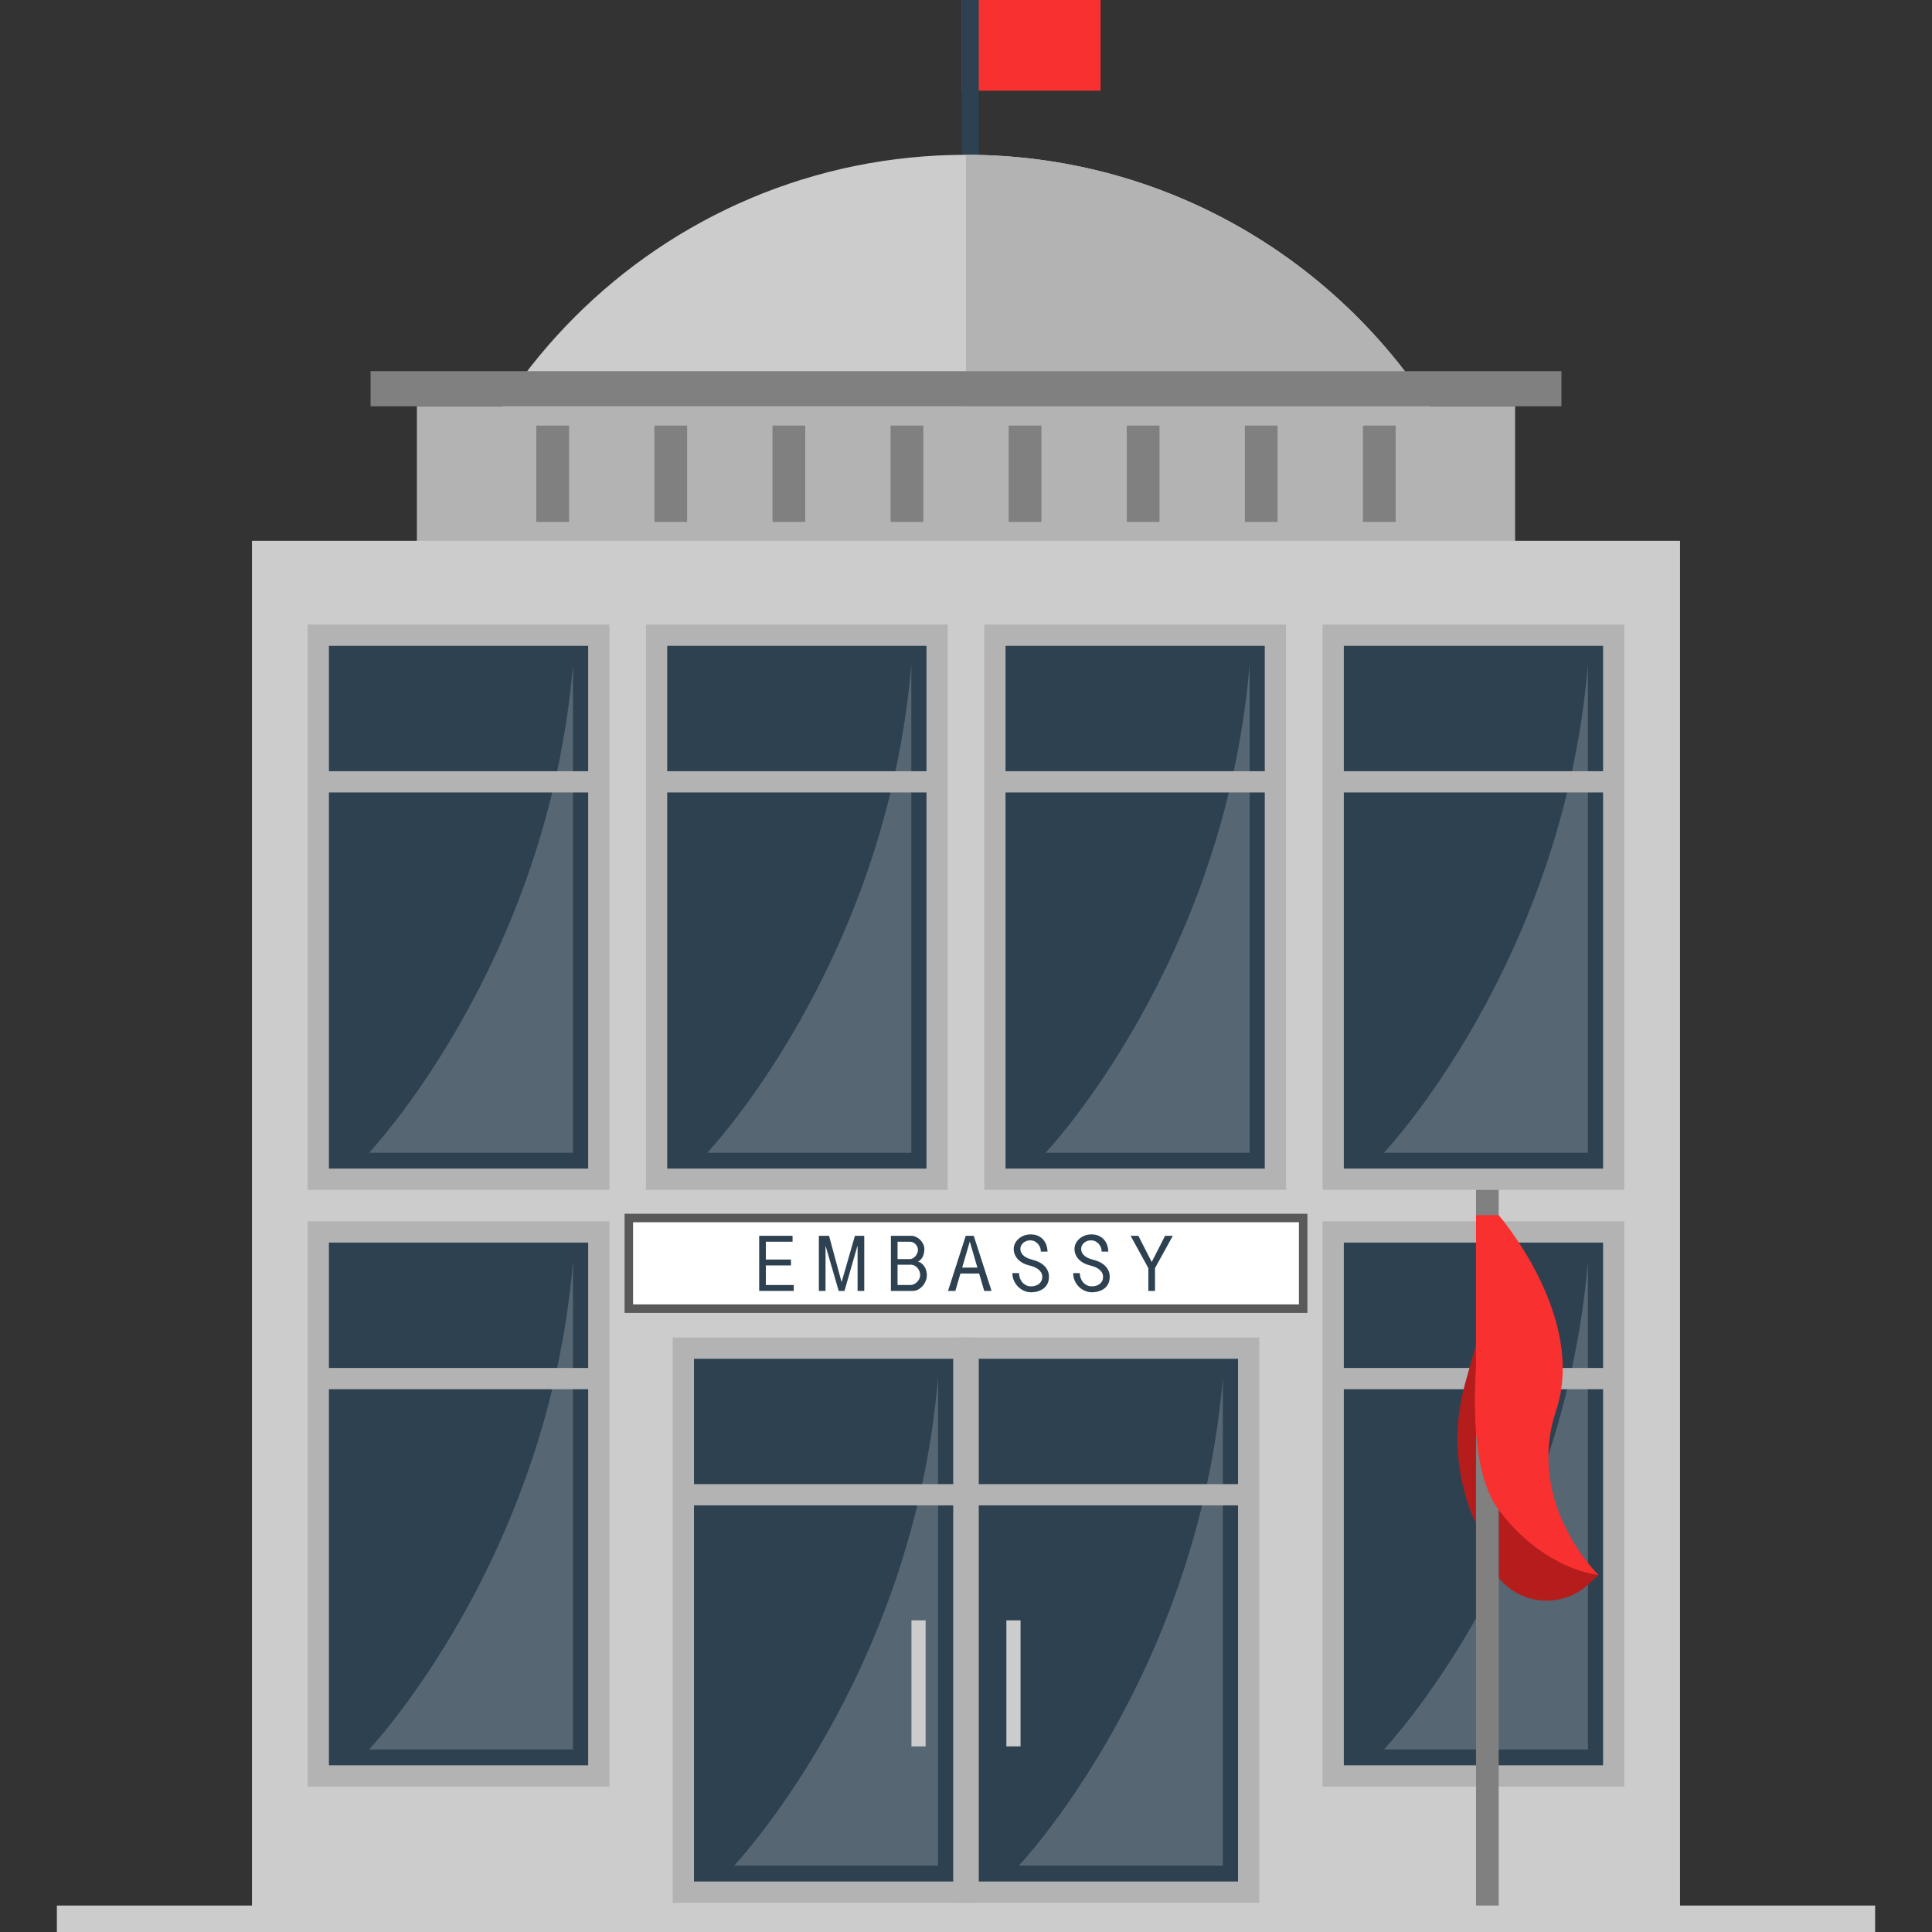 <?xml version="1.0" encoding="iso-8859-1"?>
<!-- Generator: Adobe Illustrator 19.0.0, SVG Export Plug-In . SVG Version: 6.00 Build 0)  -->
<svg version="1.1" id="Layer_1" xmlns="http://www.w3.org/2000/svg" xmlns:xlink="http://www.w3.org/1999/xlink" x="0px" y="0px"
	 viewBox="0 0 454.582 454.582" style="enable-background:new 0 0 454.582 454.582;" xml:space="preserve">
<rect x="0" y="0" width="454.582" height="454.582" fill="#333333" stroke="none"/>
<g>
	<rect x="226.291" style="fill:#F93030;" width="32.667" height="21.333"/>
	<rect x="226.291" style="fill:#2D4151;" width="4" height="48"/>
	<path style="fill:#CCCCCC;" d="M357.424,166.553c0,71.88-58.26,130.14-130.13,130.14c-71.88,0-130.14-58.26-130.14-130.14
		c0-71.87,58.26-130.13,130.14-130.13c51.74,0,96.42,30.19,117.39,73.91C352.854,127.353,357.424,146.413,357.424,166.553z"/>
	<path style="fill:#B3B3B3;" d="M344.684,110.333h-117.39v-73.91C279.034,36.423,323.714,66.613,344.684,110.333z"/>
	<g>
		<rect x="98.093" y="95.601" style="fill:#B3B3B3;" width="258.396" height="31.733"/>
		<g>
			<rect x="126.186" y="100.134" style="fill:#808080;" width="7.707" height="22.666"/>
			<rect x="153.972" y="100.134" style="fill:#808080;" width="7.707" height="22.666"/>
			<rect x="181.758" y="100.134" style="fill:#808080;" width="7.707" height="22.666"/>
			<rect x="209.544" y="100.134" style="fill:#808080;" width="7.707" height="22.666"/>
			<rect x="237.331" y="100.134" style="fill:#808080;" width="7.707" height="22.666"/>
			<rect x="265.117" y="100.134" style="fill:#808080;" width="7.707" height="22.666"/>
			<rect x="292.903" y="100.134" style="fill:#808080;" width="7.707" height="22.666"/>
			<rect x="320.689" y="100.134" style="fill:#808080;" width="7.707" height="22.666"/>
		</g>
	</g>
	<rect x="87.19" y="87.333" style="fill:#808080;" width="280.201" height="8.267"/>
	<polygon style="fill:#CCCCCC;" points="395.294,448.355 395.294,127.248 59.288,127.248 59.288,448.355 13.383,448.355 
		13.383,454.582 441.199,454.582 441.199,448.355 	"/>
	<g>
		<g>
			<rect x="158.286" y="314.702" style="fill:#B3B3B3;" width="71" height="133"/>
			<rect x="163.286" y="319.702" style="fill:#2D4151;" width="61" height="123"/>
			<path style="opacity:0.2;fill:#FCFAFA;enable-background:new    ;" d="M220.719,324.061V438.97h-48
				C172.719,438.969,214.839,394.495,220.719,324.061z"/>
			<rect x="160.786" y="349.202" style="fill:#B3B3B3;" width="66" height="5"/>
		</g>
		<g>
			<rect x="225.296" y="314.702" style="fill:#B3B3B3;" width="71" height="133"/>
			<rect x="230.296" y="319.702" style="fill:#2D4151;" width="61" height="123"/>
			<path style="opacity:0.2;fill:#FCFAFA;enable-background:new    ;" d="M287.729,324.061V438.97h-48
				C239.729,438.969,281.849,394.495,287.729,324.061z"/>
			<rect x="227.796" y="349.202" style="fill:#B3B3B3;" width="66" height="5"/>
		</g>
	</g>
	<g>
		<rect x="311.189" y="287.368" style="fill:#B3B3B3;" width="71" height="133"/>
		<rect x="316.189" y="292.368" style="fill:#2D4151;" width="61" height="123"/>
		<path style="opacity:0.2;fill:#FCFAFA;enable-background:new    ;" d="M373.623,296.728v114.909h-48
			C325.622,411.637,367.743,367.162,373.623,296.728z"/>
		<rect x="313.689" y="321.868" style="fill:#B3B3B3;" width="66" height="5"/>
	</g>
	<g>
		<rect x="72.392" y="287.368" style="fill:#B3B3B3;" width="71" height="133"/>
		<rect x="77.392" y="292.368" style="fill:#2D4151;" width="61" height="123"/>
		<path style="opacity:0.2;fill:#FCFAFA;enable-background:new    ;" d="M134.826,296.728v114.909h-48
			C86.825,411.637,128.946,367.162,134.826,296.728z"/>
		<rect x="74.892" y="321.868" style="fill:#B3B3B3;" width="66" height="5"/>
	</g>
	<g>
		<g>
			<rect x="311.189" y="146.961" style="fill:#B3B3B3;" width="71" height="133"/>
			<rect x="316.189" y="151.961" style="fill:#2D4151;" width="61" height="123"/>
			<path style="opacity:0.2;fill:#FCFAFA;enable-background:new    ;" d="M373.623,156.321V271.23h-48
				C325.622,271.23,367.743,226.755,373.623,156.321z"/>
			<rect x="313.689" y="181.461" style="fill:#B3B3B3;" width="66" height="5"/>
		</g>
		<g>
			<rect x="72.392" y="146.961" style="fill:#B3B3B3;" width="71" height="133"/>
			<rect x="77.392" y="151.961" style="fill:#2D4151;" width="61" height="123"/>
			<path style="opacity:0.2;fill:#FCFAFA;enable-background:new    ;" d="M134.826,156.321V271.23h-48
				C86.825,271.23,128.946,226.755,134.826,156.321z"/>
			<rect x="74.892" y="181.461" style="fill:#B3B3B3;" width="66" height="5"/>
		</g>
		<g>
			<rect x="151.991" y="146.961" style="fill:#B3B3B3;" width="71" height="133"/>
			<rect x="156.991" y="151.961" style="fill:#2D4151;" width="61" height="123"/>
			<path style="opacity:0.2;fill:#FCFAFA;enable-background:new    ;" d="M214.425,156.321V271.23h-48.001
				C166.424,271.23,208.545,226.755,214.425,156.321z"/>
			<rect x="154.491" y="181.461" style="fill:#B3B3B3;" width="66" height="5"/>
		</g>
		<g>
			<rect x="231.59" y="146.961" style="fill:#B3B3B3;" width="71" height="133"/>
			<rect x="236.59" y="151.961" style="fill:#2D4151;" width="61" height="123"/>
			<path style="opacity:0.2;fill:#FCFAFA;enable-background:new    ;" d="M294.024,156.321V271.23h-48.001
				C246.023,271.23,288.144,226.755,294.024,156.321z"/>
			<rect x="234.09" y="181.461" style="fill:#B3B3B3;" width="66" height="5"/>
		</g>
	</g>
	
		<rect x="147.958" y="286.582" style="fill:#FFFFFF;stroke:#595959;stroke-width:2;stroke-miterlimit:10;" width="158.667" height="21.333"/>
	<g>
		<path style="fill:#2D4151;" d="M186.482,290.773v1.391h-6.288v4.193h5.916v1.391h-5.916v4.604h6.563v1.391h-8.13v-12.969
			L186.482,290.773L186.482,290.773z"/>
		<path style="fill:#2D4151;" d="M195.063,290.773l2.938,10.834h0.04l3.114-10.834h2.194v12.969h-1.567v-10.521h-0.059
			l-3.021,10.521h-1.364l-3.06-10.521h-0.039v10.521h-1.567v-12.969H195.063z"/>
		<path style="fill:#2D4151;" d="M209.62,290.773h4.761c0.404,0,0.796,0.091,1.175,0.274c0.379,0.183,0.712,0.421,0.999,0.715
			s0.517,0.627,0.687,0.999c0.169,0.373,0.254,0.748,0.254,1.126c0,0.313-0.029,0.621-0.088,0.921
			c-0.059,0.301-0.153,0.584-0.284,0.852c-0.131,0.268-0.291,0.503-0.479,0.706c-0.189,0.203-0.415,0.362-0.676,0.48
			c0.365,0.091,0.679,0.248,0.94,0.47c0.261,0.222,0.479,0.48,0.656,0.774c0.176,0.293,0.307,0.614,0.392,0.96
			s0.127,0.689,0.127,1.028c0,0.418-0.088,0.846-0.265,1.283c-0.176,0.438-0.414,0.833-0.715,1.186s-0.649,0.64-1.048,0.862
			s-0.82,0.333-1.264,0.333h-5.172V290.773z M211.187,296.259h2.887c0.248,0,0.488-0.068,0.723-0.206
			c0.233-0.137,0.438-0.31,0.614-0.519s0.315-0.441,0.42-0.696c0.104-0.254,0.156-0.5,0.156-0.734c0-0.196-0.039-0.408-0.117-0.637
			s-0.199-0.438-0.361-0.627s-0.364-0.35-0.604-0.48c-0.241-0.13-0.518-0.196-0.83-0.196h-2.887v4.095H211.187z M211.187,302.352
			h3.045c0.272,0,0.546-0.065,0.819-0.196c0.273-0.13,0.518-0.304,0.732-0.519c0.215-0.216,0.39-0.463,0.526-0.745
			c0.137-0.281,0.205-0.571,0.205-0.872c0-0.274-0.052-0.559-0.156-0.853s-0.253-0.558-0.448-0.793
			c-0.195-0.235-0.433-0.427-0.713-0.578c-0.279-0.15-0.596-0.226-0.946-0.226h-3.064V302.352z"/>
		<path style="fill:#2D4151;" d="M229.113,290.773l4.192,12.969h-1.725l-1.194-4.095h-4.408l-1.195,4.095h-1.724l4.173-12.969
			H229.113z M226.389,298.257h3.585l-1.782-6.093h-0.02L226.389,298.257z"/>
		<path style="fill:#2D4151;" d="M239.77,299.55c0,0.392,0.065,0.777,0.196,1.156s0.32,0.712,0.568,0.999
			c0.248,0.288,0.545,0.519,0.892,0.696c0.346,0.176,0.728,0.264,1.146,0.264c0.353,0,0.692-0.045,1.019-0.137
			c0.326-0.091,0.61-0.231,0.853-0.421c0.241-0.189,0.434-0.421,0.578-0.696c0.144-0.274,0.215-0.601,0.215-0.979
			c0-0.417-0.101-0.78-0.303-1.087c-0.203-0.307-0.458-0.568-0.765-0.783c-0.307-0.216-0.644-0.389-1.009-0.52
			c-0.366-0.13-0.712-0.235-1.038-0.313c-0.458-0.104-0.901-0.264-1.332-0.48c-0.432-0.215-0.813-0.483-1.146-0.803
			s-0.604-0.698-0.813-1.136s-0.313-0.924-0.313-1.459c0-0.483,0.111-0.934,0.334-1.352s0.518-0.78,0.884-1.087
			c0.367-0.307,0.786-0.545,1.257-0.715c0.472-0.169,0.956-0.254,1.454-0.254c0.798,0,1.456,0.14,1.974,0.421
			c0.517,0.281,0.926,0.627,1.228,1.039c0.301,0.411,0.514,0.852,0.638,1.322s0.187,0.895,0.187,1.273h-1.567
			c0-0.378-0.068-0.731-0.205-1.058c-0.136-0.326-0.318-0.607-0.546-0.842c-0.228-0.235-0.487-0.421-0.78-0.558
			c-0.293-0.137-0.602-0.206-0.927-0.206c-0.3,0-0.589,0.046-0.868,0.137c-0.28,0.092-0.53,0.226-0.751,0.402
			c-0.222,0.176-0.4,0.389-0.537,0.637s-0.205,0.522-0.205,0.823c0,0.392,0.089,0.731,0.265,1.019
			c0.177,0.288,0.401,0.536,0.676,0.745s0.578,0.375,0.911,0.5s0.649,0.225,0.95,0.304c0.51,0.118,0.999,0.288,1.47,0.509
			c0.47,0.222,0.888,0.5,1.254,0.833c0.365,0.333,0.656,0.722,0.871,1.166c0.216,0.444,0.323,0.947,0.323,1.508
			c0,0.588-0.104,1.107-0.314,1.558c-0.209,0.451-0.503,0.83-0.883,1.136c-0.38,0.307-0.828,0.542-1.345,0.705
			c-0.518,0.164-1.077,0.245-1.68,0.245c-0.563,0-1.109-0.118-1.64-0.353c-0.53-0.235-0.998-0.555-1.404-0.96
			c-0.405-0.405-0.729-0.882-0.972-1.43c-0.242-0.549-0.363-1.136-0.363-1.763h1.563V299.55z"/>
		<path style="fill:#2D4151;" d="M254.071,299.55c0,0.392,0.065,0.777,0.196,1.156s0.32,0.712,0.568,0.999
			c0.248,0.288,0.545,0.519,0.892,0.696c0.346,0.176,0.728,0.264,1.146,0.264c0.353,0,0.692-0.045,1.019-0.137
			c0.326-0.091,0.61-0.231,0.853-0.421c0.241-0.189,0.434-0.421,0.578-0.696c0.144-0.274,0.215-0.601,0.215-0.979
			c0-0.417-0.101-0.78-0.303-1.087c-0.203-0.307-0.458-0.568-0.765-0.783c-0.307-0.216-0.644-0.389-1.009-0.52
			c-0.366-0.13-0.712-0.235-1.038-0.313c-0.458-0.104-0.901-0.264-1.332-0.48c-0.432-0.215-0.813-0.483-1.146-0.803
			s-0.604-0.698-0.813-1.136s-0.313-0.924-0.313-1.459c0-0.483,0.111-0.934,0.334-1.352s0.518-0.78,0.884-1.087
			c0.367-0.307,0.786-0.545,1.257-0.715c0.472-0.169,0.956-0.254,1.454-0.254c0.798,0,1.456,0.14,1.974,0.421
			c0.517,0.281,0.926,0.627,1.228,1.039c0.301,0.411,0.514,0.852,0.638,1.322s0.187,0.895,0.187,1.273h-1.567
			c0-0.378-0.068-0.731-0.205-1.058c-0.136-0.326-0.318-0.607-0.546-0.842c-0.228-0.235-0.487-0.421-0.78-0.558
			c-0.293-0.137-0.602-0.206-0.927-0.206c-0.3,0-0.589,0.046-0.868,0.137c-0.28,0.092-0.53,0.226-0.751,0.402
			c-0.222,0.176-0.4,0.389-0.537,0.637s-0.205,0.522-0.205,0.823c0,0.392,0.089,0.731,0.265,1.019
			c0.177,0.288,0.401,0.536,0.676,0.745s0.578,0.375,0.911,0.5s0.649,0.225,0.95,0.304c0.51,0.118,0.999,0.288,1.47,0.509
			c0.47,0.222,0.888,0.5,1.254,0.833c0.365,0.333,0.656,0.722,0.871,1.166c0.216,0.444,0.323,0.947,0.323,1.508
			c0,0.588-0.104,1.107-0.314,1.558c-0.209,0.451-0.503,0.83-0.883,1.136c-0.38,0.307-0.828,0.542-1.345,0.705
			c-0.518,0.164-1.077,0.245-1.68,0.245c-0.563,0-1.109-0.118-1.64-0.353c-0.53-0.235-0.998-0.555-1.404-0.96
			c-0.405-0.405-0.729-0.882-0.972-1.43c-0.242-0.549-0.363-1.136-0.363-1.763h1.563V299.55z"/>
		<path style="fill:#2D4151;" d="M267.845,290.773l3.124,6.132h0.04l3.124-6.132h1.822l-4.192,7.601v5.368h-1.567v-5.368
			l-4.173-7.601H267.845z"/>
	</g>
	<g>
		<path style="fill:#B51D1D;" d="M347.294,358.582L347.294,358.582c-4.735-10.331-5.655-22.006-2.597-32.951l7.93-28.382
			L347.294,358.582z"/>
		<path style="fill:#B51D1D;" d="M376.13,370.582l-2.401,2.208c-6.162,5.668-15.829,4.962-21.103-1.541l0,0v-22.667L376.13,370.582z
			"/>
		<rect x="347.294" y="279.961" style="fill:#808080;" width="5.333" height="168.394"/>
		<path style="fill:#F93030;" d="M352.627,285.915c0,0,20.836,24,13.503,46s10,38.667,10,38.667s-12.748-1.017-23.503-15.333
			C340.044,338.498,352.627,285.915,352.627,285.915z"/>
		<polygon style="fill:#F93030;" points="347.294,327.749 352.627,335.748 352.627,285.915 347.294,285.915 		"/>
	</g>
	<g>
		<rect x="214.458" y="381.248" style="fill:#CCCCCC;" width="3.333" height="29.667"/>
		<rect x="236.791" y="381.248" style="fill:#CCCCCC;" width="3.333" height="29.667"/>
	</g>
</g>
<g>
</g>
<g>
</g>
<g>
</g>
<g>
</g>
<g>
</g>
<g>
</g>
<g>
</g>
<g>
</g>
<g>
</g>
<g>
</g>
<g>
</g>
<g>
</g>
<g>
</g>
<g>
</g>
<g>
</g>
</svg>
